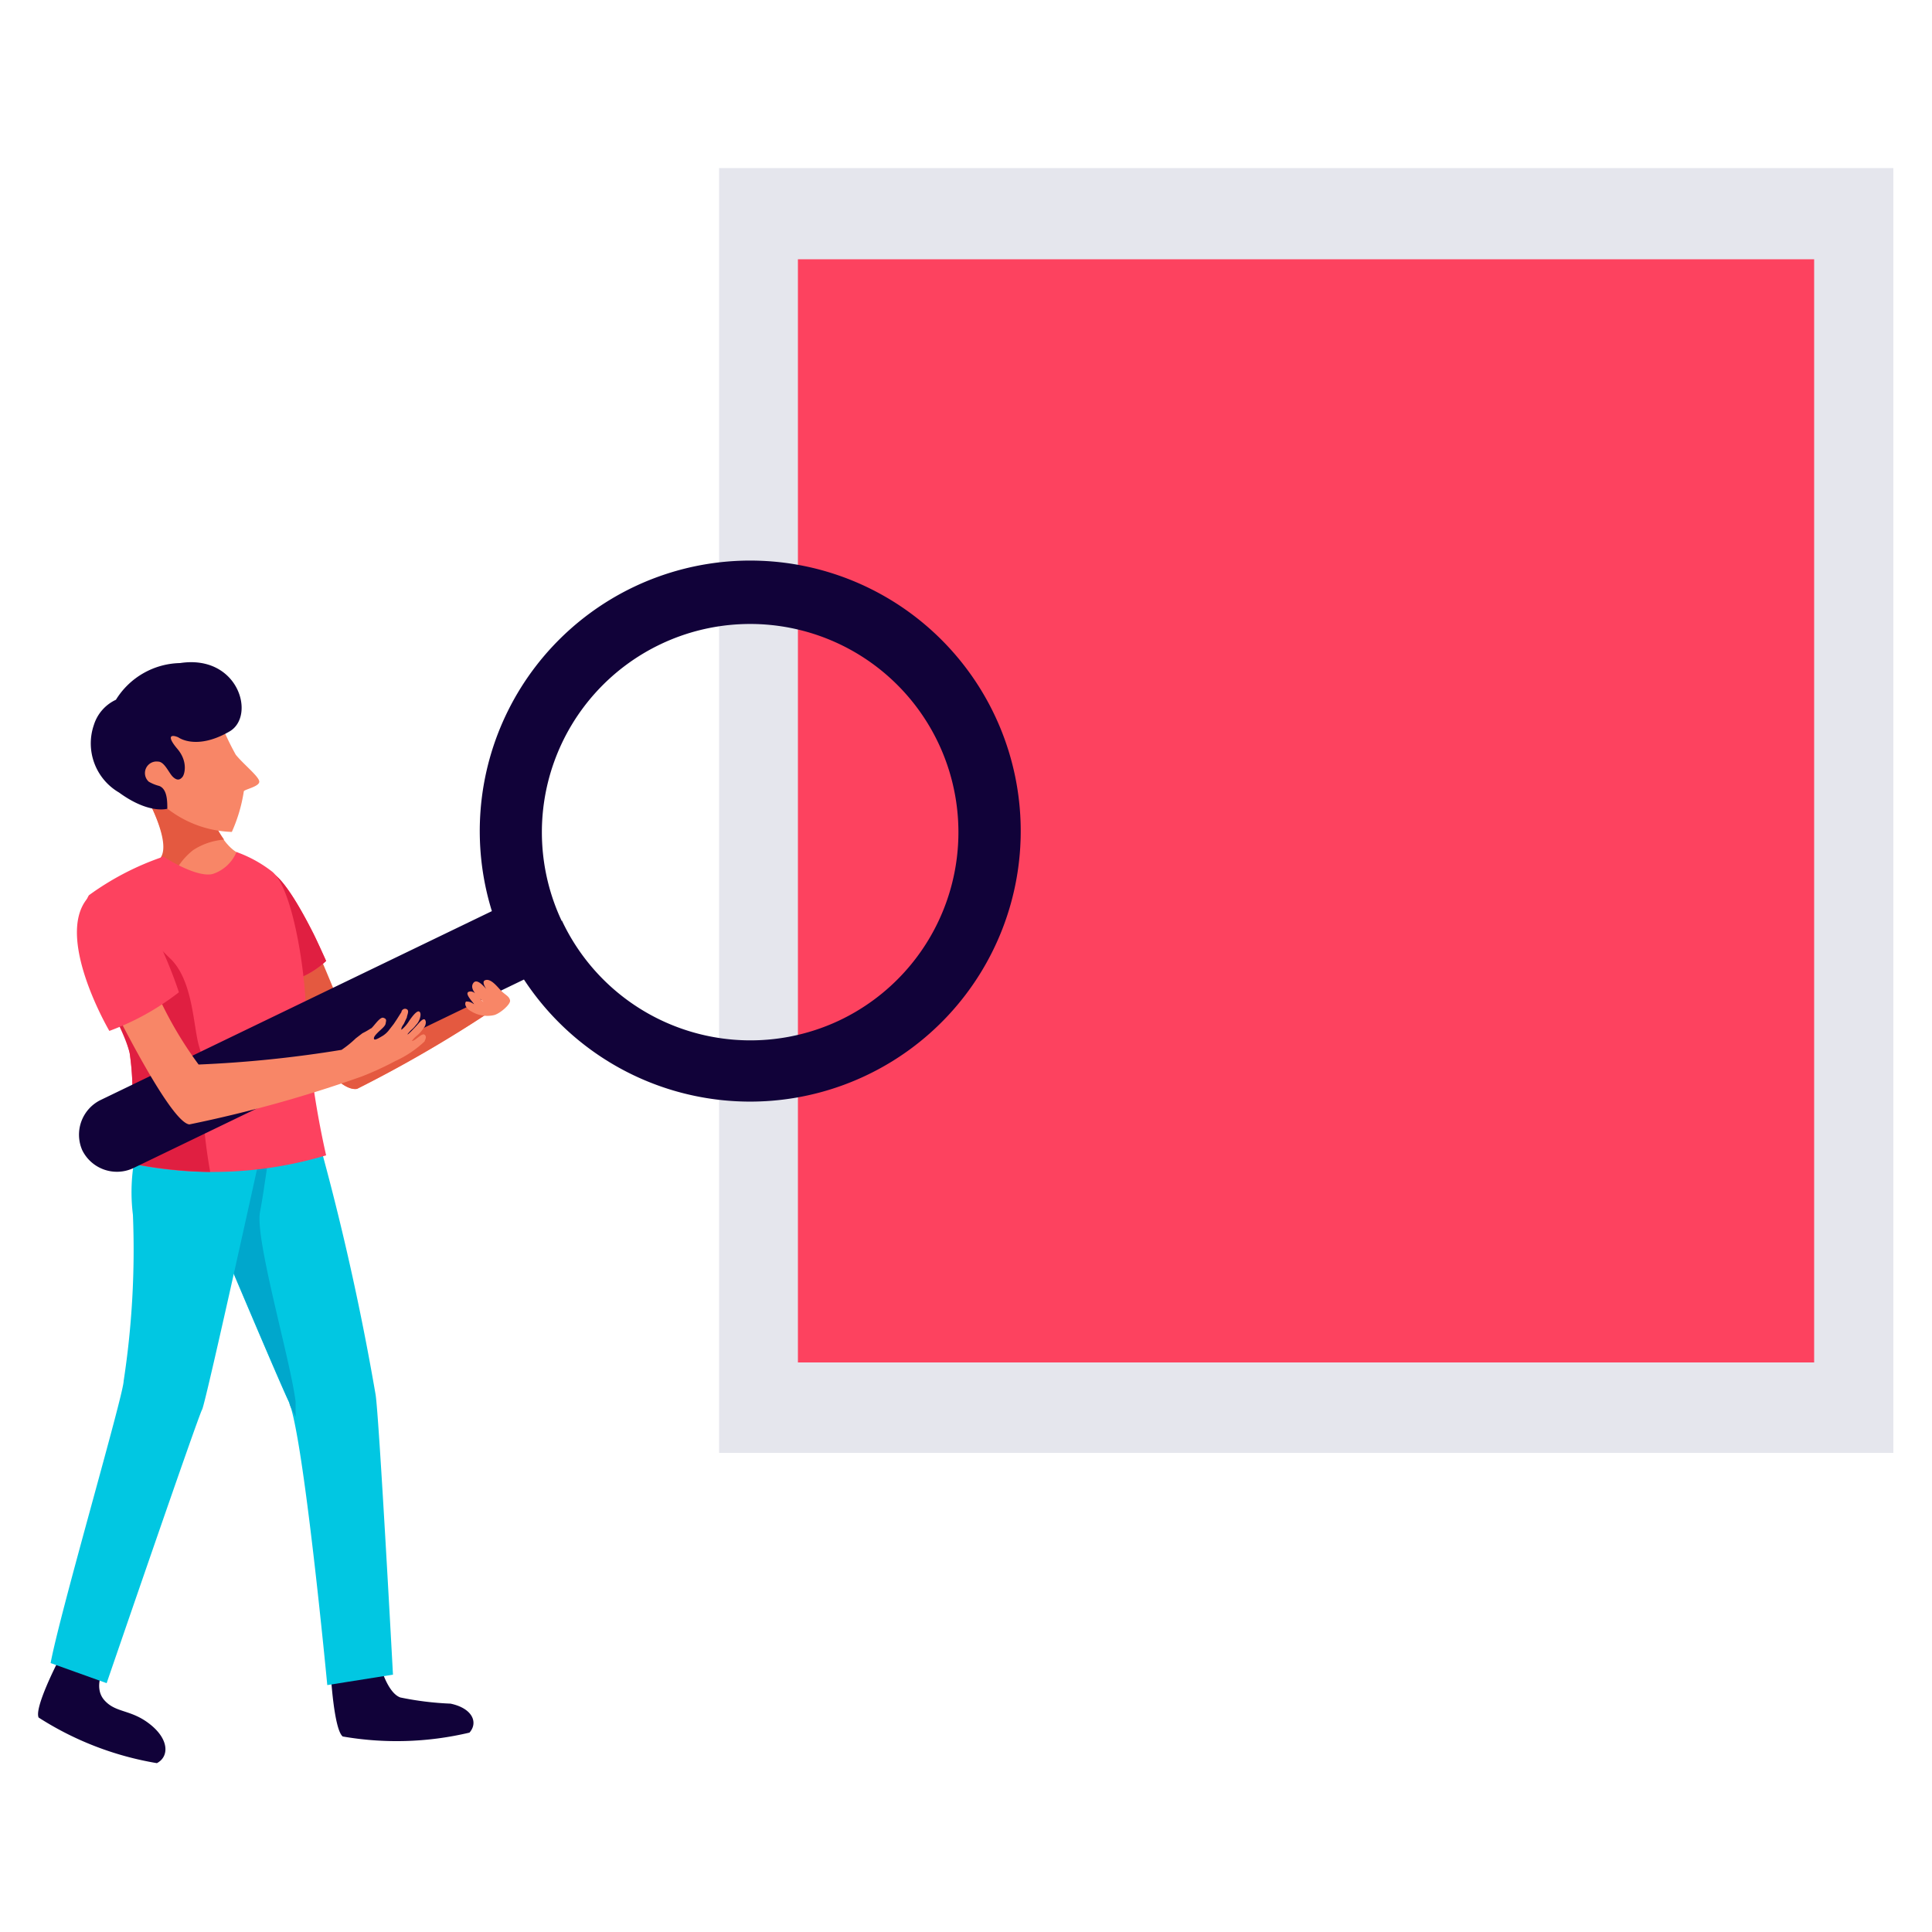 <svg id="Ñëîé_1" data-name="Ñëîé 1" xmlns="http://www.w3.org/2000/svg" viewBox="0 0 50 50"><defs><style>.cls-1{fill:#e5e6ed;}.cls-2{fill:#fd425f;}.cls-3{fill:#f88667;}.cls-4{fill:#e45940;}.cls-5{fill:#110239;}.cls-6{fill:#01c7e2;}.cls-7{fill:#00a7cc;}.cls-8{fill:#e01f41;}</style></defs><title>Getreal-timetranslation</title><rect class="cls-1" x="18.61" y="4.35" width="30.39" height="33.25"/><rect class="cls-2" x="20.65" y="6.71" width="26.3" height="28.55"/><path class="cls-3" d="M3.79,20.62s.71,1.26.36,1.64c0,0,1,.86,1.69.5s.31-.69.31-.69-.52-.23-.78-1.32S3.79,20.62,3.79,20.62Z"/><path class="cls-4" d="M4.54,22.55A1.7,1.7,0,0,1,5,22a1.69,1.69,0,0,1,.8-.27,2.64,2.64,0,0,1-.44-1c-.26-1.09-1.59-.14-1.59-.14s.71,1.26.36,1.64A3,3,0,0,0,4.54,22.55Z"/><path class="cls-3" d="M3.2,19.12S3.61,18,4.3,18s1.14.05,1.26.31a7.6,7.6,0,0,0,.54,1.22c.2.25.61.57.61.7s-.39.2-.4.25A4.06,4.06,0,0,1,6,21.53a2.86,2.86,0,0,1-1.74-.66C4,20.49,3.2,19.82,3.2,19.12Z"/><path class="cls-5" d="M4.61,19.08c.18.12.64.25,1.33-.15s.23-2-1.28-1.77A2,2,0,0,0,3,18.11a1.07,1.07,0,0,0-.57.65,1.47,1.47,0,0,0,.65,1.75c.78.57,1.25.42,1.25.42,0-.19,0-.51-.21-.59a1.07,1.07,0,0,1-.27-.11.3.3,0,0,1,.24-.52c.17,0,.28.3.39.4s.18.07.24,0,.15-.4-.13-.73S4.42,19,4.61,19.08Z"/><path class="cls-5" d="M1.5,43S.88,44.2,1,44.45a8.15,8.15,0,0,0,3.06,1.18c.31-.16.33-.6-.17-1S3,44.34,2.7,44s0-.85,0-.85Z"/><path class="cls-5" d="M8.56,43.32s.08,1.44.31,1.62a8.16,8.16,0,0,0,3.28-.1c.23-.26.08-.63-.49-.75a7.94,7.94,0,0,1-1.3-.16C10,43.8,9.81,43,9.81,43Z"/><path class="cls-6" d="M8,28.64l-3.68.23s2.77,6.6,3.15,7.4,1,7.34,1,7.34l1.7-.27s-.36-6.7-.45-7.25A67.61,67.61,0,0,0,8,28.64Z"/><path class="cls-7" d="M6.73,31.36c.12-.62.2-1.42.34-2,.05-.24.39-.26.42-.5a.7.7,0,0,1-.15-.15l-3,.19s2.77,6.6,3.15,7.4c0,.08.09.21.16.37,0-.13,0-.27,0-.4C7.51,35.17,6.59,32.05,6.73,31.36Z"/><path class="cls-6" d="M6.94,28.95H3.8a4.77,4.77,0,0,0-.36,2.49,22.41,22.41,0,0,1-.24,4.3c0,.35-1.65,6-1.89,7.3l1.45.52s2.38-6.94,2.47-7.08S6.94,28.95,6.94,28.95Z"/><path class="cls-3" d="M8.19,27.35s.62.9,1.05.83a33.12,33.12,0,0,0,3.45-2l-.63-.42a17.23,17.23,0,0,1-2.64,1.57,24.84,24.84,0,0,1-1.29-2.91c-.64-1.52-1-1.74-1-1.74Z"/><path class="cls-4" d="M8.19,27.35s.62.9,1.05.83a33.12,33.12,0,0,0,3.45-2l-.63-.42a17.23,17.23,0,0,1-2.64,1.57c-.12,0-.82-1.89-1.33-3-.69-1.53-1-1.64-1-1.64Z"/><path class="cls-2" d="M8.44,24.87s-.26-.58-.35-.75c-.7-1.38-1-1.49-1-1.49l.61,2.7A2.28,2.28,0,0,0,8.44,24.87Z"/><path class="cls-8" d="M8.44,24.87s-.26-.58-.35-.75c-.7-1.38-1-1.49-1-1.49l.61,2.7A2.28,2.28,0,0,0,8.44,24.87Z"/><path class="cls-2" d="M3.2,30.07a10.27,10.27,0,0,0,5.24-.17,23.09,23.09,0,0,1-.52-3.6c0-1.07-.34-3.36-.9-3.76a3.32,3.32,0,0,0-.9-.49,1,1,0,0,1-.62.57c-.43.1-1.27-.45-1.27-.45a7.18,7.18,0,0,0-1.93,1c-.47.77.77,2.93,1.05,4.05A7.14,7.14,0,0,1,3.2,30.07Z"/><path class="cls-8" d="M5.44,30.33a13.6,13.6,0,0,1-.19-1.59,4,4,0,0,1,0-1.33l-.1-.34C5,26.56,5,25.41,4.43,24.83c-.35-.33-.78-.85-1.3-.94a7.36,7.36,0,0,1-.89-.24c0,.21-.25.6-.16.88.36.9,1.1,2,1.28,2.74a7.14,7.14,0,0,1-.16,2.8A11.47,11.47,0,0,0,5.44,30.33Z"/><path class="cls-5" d="M22.4,27.84a7,7,0,1,0-9.67-4.26L2.6,28.47a1,1,0,0,0-.47,1.3v0a1,1,0,0,0,1.3.47l10.13-4.89A7,7,0,0,0,22.4,27.84Zm-7.86-4a5.39,5.39,0,1,1,7.18,2.57A5.39,5.39,0,0,1,14.54,23.82Z"/><path class="cls-3" d="M4.05,25.68a10,10,0,0,0,1.09,1.87,30.84,30.84,0,0,0,3.7-.38,2.77,2.77,0,0,0,.37-.3l.17-.13a1.93,1.93,0,0,0,.21-.12c.05,0,.23-.31.33-.28s.07.08.06.15-.13.16-.19.22-.13.13-.11.18.18-.06.22-.08a.64.64,0,0,0,.15-.13l.14-.18.08-.12.12-.19c0-.05.07-.11.14-.07s0,.16,0,.21l-.08.17s-.08.1-.06.15a.9.9,0,0,0,.18-.2s.2-.32.28-.27,0,.27-.08.34a.81.81,0,0,1-.13.14s-.11.11-.09.11.2-.19.27-.27.18-.2.2-.05a.23.23,0,0,1-.06.16.81.81,0,0,1-.18.2.65.65,0,0,0-.12.13c.09,0,.26-.22.33-.16s0,.14,0,.17a2.77,2.77,0,0,1-.76.51,8,8,0,0,1-.87.4,33.48,33.48,0,0,1-4.46,1.24c-.43-.05-1.57-2.26-1.9-2.9S4.05,25.68,4.05,25.68Z"/><path class="cls-2" d="M2.83,26.68a6.68,6.68,0,0,0,1.8-1s-1.08-3.38-2.17-2.61C1.22,23.94,2.83,26.68,2.83,26.68Z"/><path class="cls-3" d="M12.06,25.92c.06,0,.13,0,.23.09-.13-.16-.28-.33-.13-.35s.25.2.35.27c-.06-.08-.39-.31-.26-.49s.44.3.51.38-.37-.38-.21-.45.35.21.45.3.18.12.2.22-.26.34-.41.38a.79.79,0,0,1-.6-.1C12.09,26.12,12,26,12.06,25.92Z"/></svg>